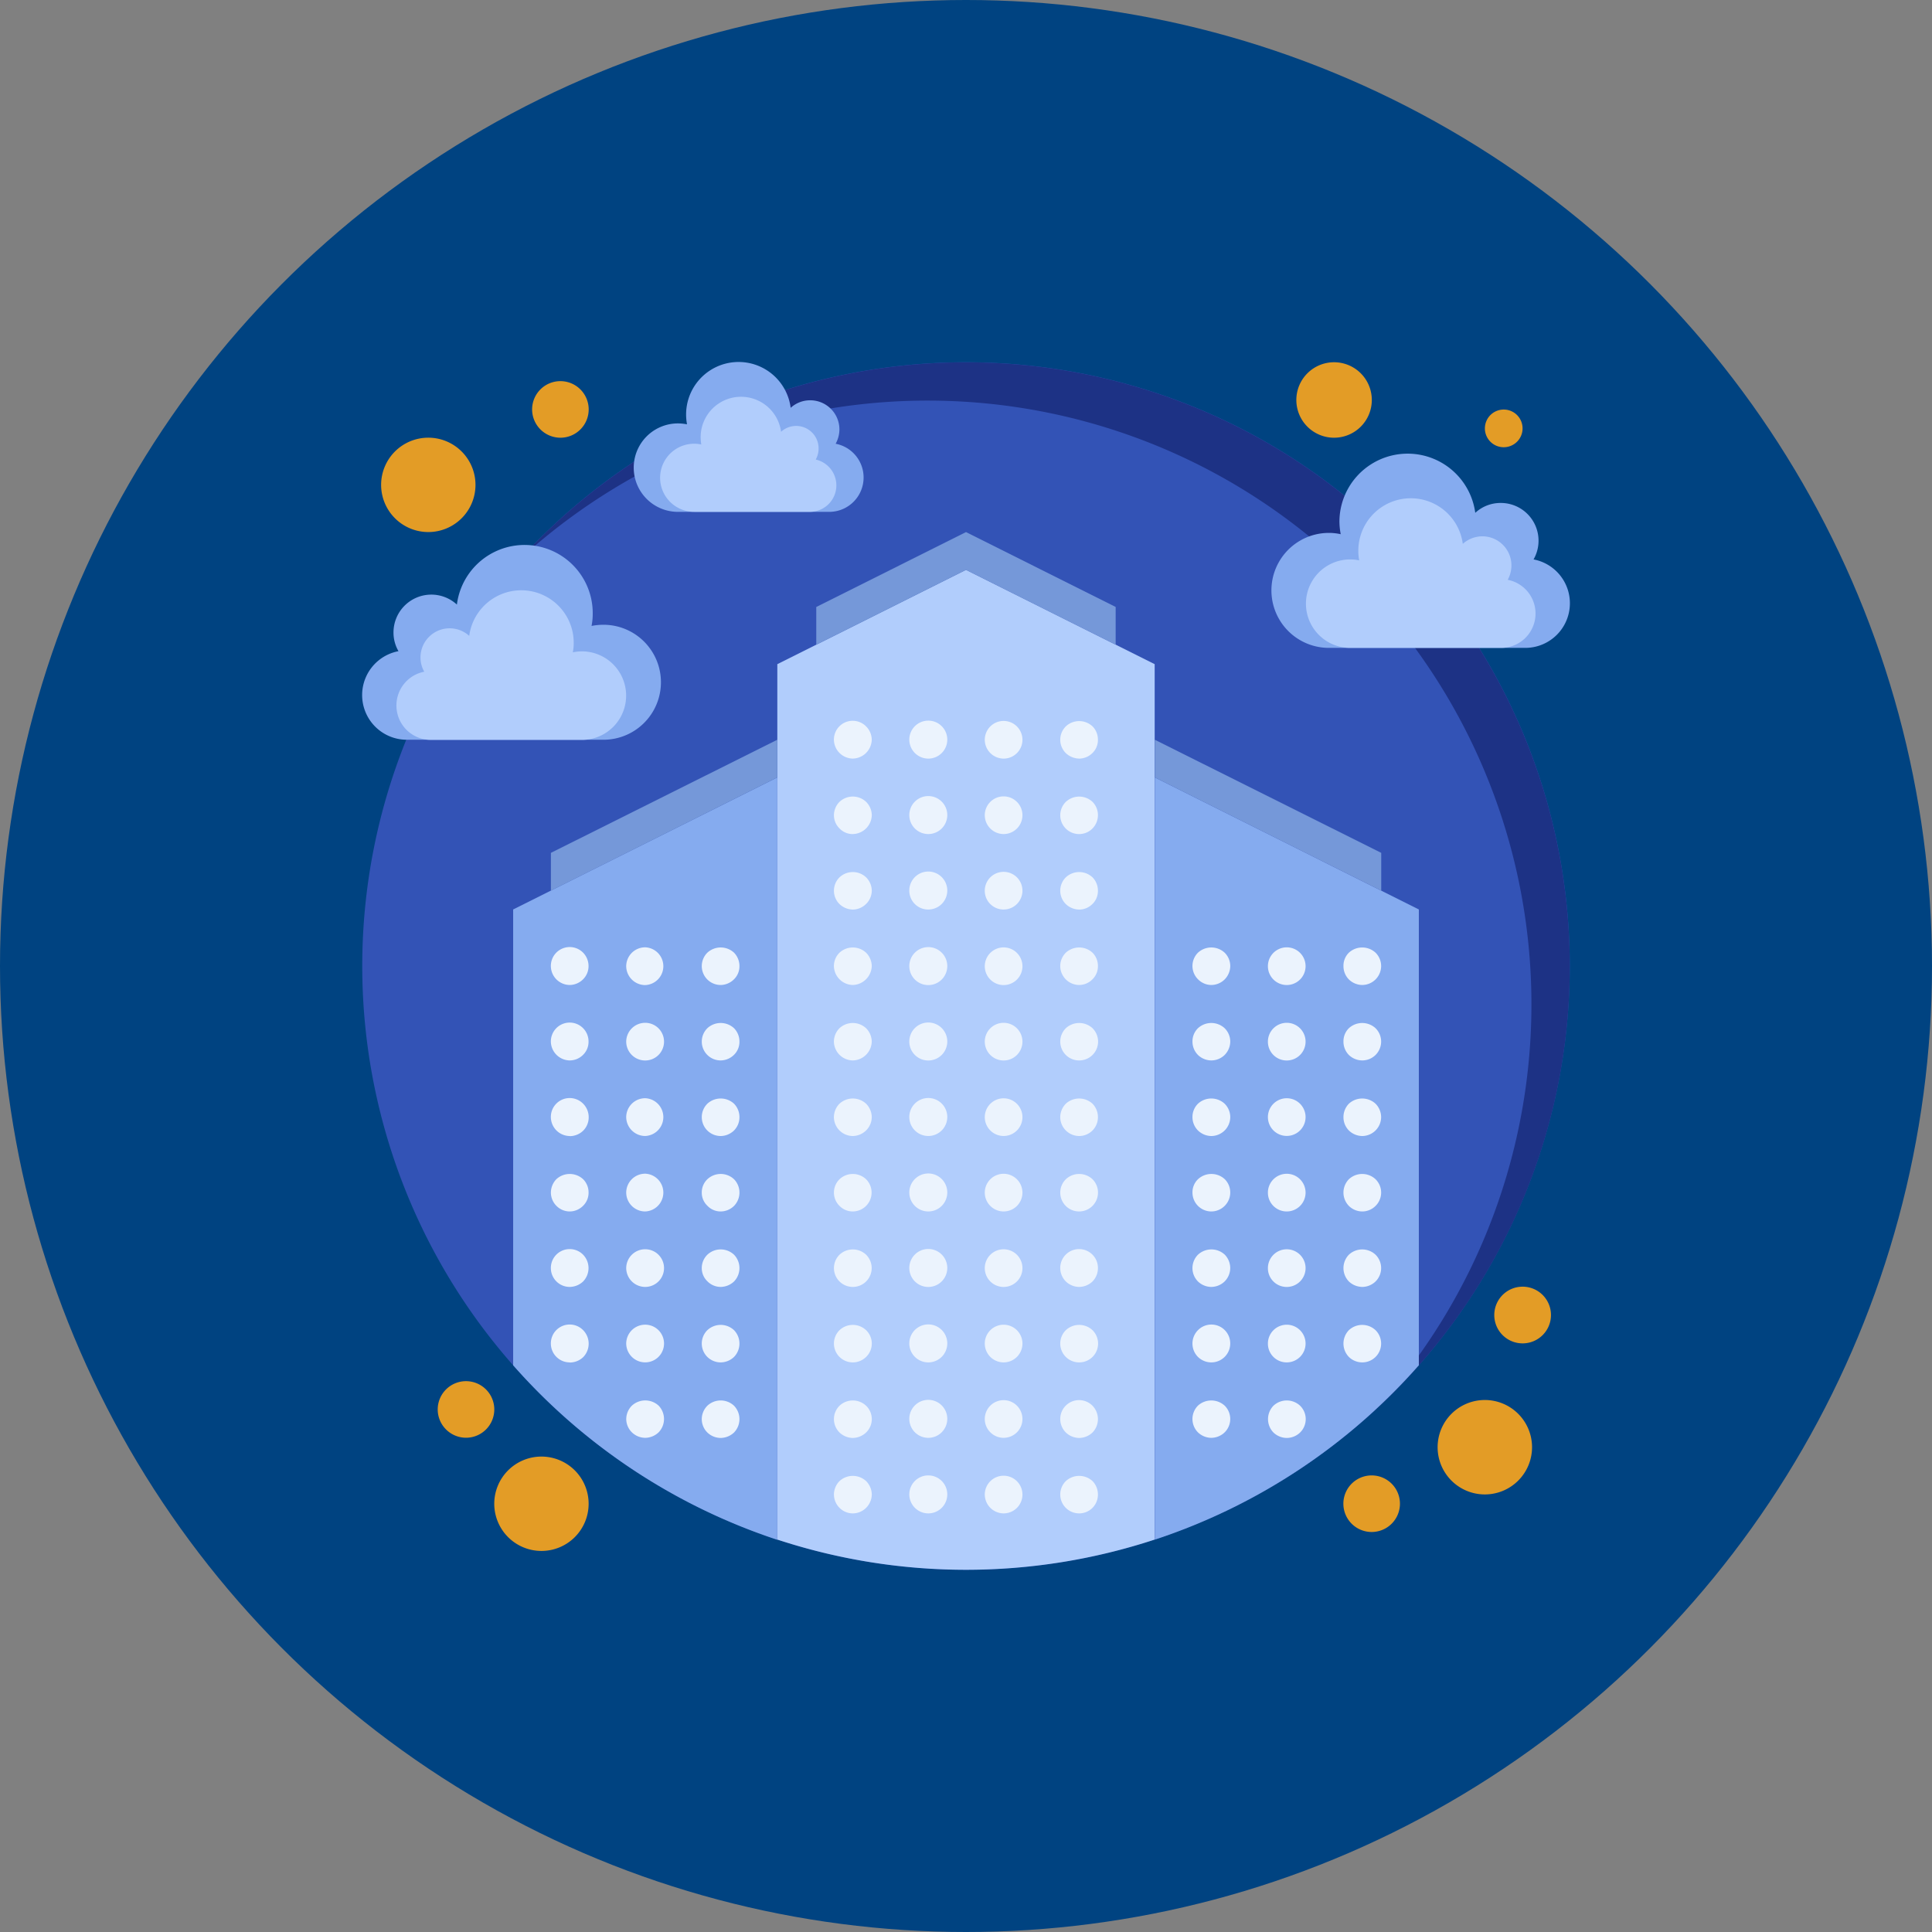 <svg xmlns="http://www.w3.org/2000/svg" xmlns:xlink="http://www.w3.org/1999/xlink" width="64" height="64" viewBox="0 0 64 64">
  <rect x="0" y="0" width="64" height="64" fill="#808080" stroke="none"/>
  <defs>
    <clipPath id="clip-path">
      <rect id="Rectangle_10127" data-name="Rectangle 10127" width="40" height="40.003" fill="none"/>
    </clipPath>
  </defs>
  <g id="Group_4219" data-name="Group 4219" transform="translate(0 -40)">
    <circle id="Ellipse_52" data-name="Ellipse 52" cx="32" cy="32" r="32" transform="translate(0 40)" fill="#004381"/>
    <g id="Group_3940" data-name="Group 3940" transform="translate(12 52)">
      <g id="Group_3789" data-name="Group 3789" transform="translate(0 0)" clip-path="url(#clip-path)">
        <path id="Path_1330" data-name="Path 1330" d="M40,20A20,20,0,1,1,20,0,20,20,0,0,1,40,20" transform="translate(0 0)" fill="#3353b6"/>
        <path id="Path_1331" data-name="Path 1331" d="M45.945,20A20,20,0,0,0,11.191,6.5,20,20,0,0,1,39.447,34.754,19.952,19.952,0,0,0,45.945,20" transform="translate(-5.945 0)" fill="#1d3285"/>
        <path id="Path_1332" data-name="Path 1332" d="M10.664,33.71v15.1a20.021,20.021,0,0,0,8.75,5.781V29.336Z" transform="translate(-5.665 -15.583)" fill="#85abef"/>
        <path id="Path_1333" data-name="Path 1333" d="M64.746,48.805V33.71L56,29.336v25.25a20.005,20.005,0,0,0,8.75-5.781" transform="translate(-29.745 -15.583)" fill="#85abef"/>
        <path id="Path_1334" data-name="Path 1334" d="M69.961,42.6a.644.644,0,0,1-.446-.183.625.625,0,0,1-.18-.443.607.607,0,0,1,.18-.445.653.653,0,0,1,.882,0,.623.623,0,0,1,.186.445.631.631,0,0,1-.623.626" transform="translate(-36.831 -21.971)" fill="#ebf3fd"/>
        <path id="Path_1335" data-name="Path 1335" d="M64,41.967a.624.624,0,1,1,1.248,0,.624.624,0,1,1-1.248,0" transform="translate(-33.999 -21.961)" fill="#ebf3fd"/>
        <path id="Path_1336" data-name="Path 1336" d="M59.291,42.6a.624.624,0,0,1-.443-.189.622.622,0,0,1,0-.882.652.652,0,0,1,.882,0,.624.624,0,0,1,.187.445.644.644,0,0,1-.187.443.635.635,0,0,1-.439.183" transform="translate(-31.163 -21.971)" fill="#ebf3fd"/>
        <path id="Path_1337" data-name="Path 1337" d="M69.961,47.931a.643.643,0,0,1-.446-.18.625.625,0,0,1-.18-.443.607.607,0,0,1,.18-.445.652.652,0,0,1,.882,0,.623.623,0,0,1,.186.445.625.625,0,0,1-.623.623" transform="translate(-36.831 -24.803)" fill="#ebf3fd"/>
        <path id="Path_1338" data-name="Path 1338" d="M64,47.3a.624.624,0,1,1,.623.623A.622.622,0,0,1,64,47.3" transform="translate(-33.999 -24.793)" fill="#ebf3fd"/>
        <path id="Path_1339" data-name="Path 1339" d="M59.291,47.931a.642.642,0,0,1-.443-.18.628.628,0,0,1-.183-.443.61.61,0,0,1,.183-.445.651.651,0,0,1,.882,0,.624.624,0,0,1,.187.445.644.644,0,0,1-.187.443.634.634,0,0,1-.439.18" transform="translate(-31.163 -24.803)" fill="#ebf3fd"/>
        <path id="Path_1340" data-name="Path 1340" d="M69.961,53.267a.644.644,0,0,1-.446-.183.62.62,0,0,1-.18-.443.632.632,0,0,1,.18-.445.653.653,0,0,1,.882,0,.638.638,0,0,1,.186.445.631.631,0,0,1-.623.626" transform="translate(-36.831 -27.635)" fill="#ebf3fd"/>
        <path id="Path_1341" data-name="Path 1341" d="M64,52.631a.624.624,0,1,1,1.248,0,.624.624,0,1,1-1.248,0" transform="translate(-33.999 -27.626)" fill="#ebf3fd"/>
        <path id="Path_1342" data-name="Path 1342" d="M59.291,53.267a.643.643,0,0,1-.443-.183.623.623,0,0,1-.183-.443.615.615,0,0,1,.183-.445.652.652,0,0,1,.882,0,.629.629,0,0,1,.187.445.631.631,0,0,1-.626.626" transform="translate(-31.163 -27.635)" fill="#ebf3fd"/>
        <path id="Path_1343" data-name="Path 1343" d="M69.961,58.6a.634.634,0,0,1-.446-.183.633.633,0,0,1,0-.885.646.646,0,0,1,.882,0,.619.619,0,0,1,0,.885.618.618,0,0,1-.436.183" transform="translate(-36.831 -30.469)" fill="#ebf3fd"/>
        <path id="Path_1344" data-name="Path 1344" d="M64,57.963a.624.624,0,1,1,.623.626A.622.622,0,0,1,64,57.963" transform="translate(-33.999 -30.458)" fill="#ebf3fd"/>
        <path id="Path_1345" data-name="Path 1345" d="M59.291,58.6a.626.626,0,0,1-.626-.626.6.6,0,0,1,.183-.442.653.653,0,0,1,.888,0,.625.625,0,0,1-.006.885.625.625,0,0,1-.439.183" transform="translate(-31.163 -30.469)" fill="#ebf3fd"/>
        <path id="Path_1346" data-name="Path 1346" d="M69.961,63.932a.656.656,0,0,1-.446-.18.637.637,0,0,1,0-.888.646.646,0,0,1,.882,0,.623.623,0,0,1,0,.888.639.639,0,0,1-.436.18" transform="translate(-36.831 -33.301)" fill="#ebf3fd"/>
        <path id="Path_1347" data-name="Path 1347" d="M64,63.3a.624.624,0,1,1,.623.626A.621.621,0,0,1,64,63.3" transform="translate(-33.999 -33.294)" fill="#ebf3fd"/>
        <path id="Path_1348" data-name="Path 1348" d="M59.291,63.932a.643.643,0,0,1-.443-.18.629.629,0,0,1,0-.888.653.653,0,0,1,.888,0,.642.642,0,0,1,.18.442.635.635,0,0,1-.187.446.646.646,0,0,1-.439.18" transform="translate(-31.163 -33.301)" fill="#ebf3fd"/>
        <path id="Path_1349" data-name="Path 1349" d="M69.961,69.264a.635.635,0,0,1-.446-.18.637.637,0,0,1,0-.888.646.646,0,0,1,.882,0,.624.624,0,0,1-.436,1.068" transform="translate(-36.831 -36.133)" fill="#ebf3fd"/>
        <path id="Path_1350" data-name="Path 1350" d="M64,68.631a.624.624,0,1,1,.623.626A.621.621,0,0,1,64,68.631" transform="translate(-33.999 -36.126)" fill="#ebf3fd"/>
        <path id="Path_1351" data-name="Path 1351" d="M59.291,69.264a.633.633,0,0,1-.443-.18.629.629,0,0,1,0-.888.624.624,0,0,1,1.068.442.626.626,0,0,1-.626.626" transform="translate(-31.163 -36.133)" fill="#ebf3fd"/>
        <path id="Path_1352" data-name="Path 1352" d="M64.627,74.6a.645.645,0,0,1-.443-.18.637.637,0,0,1,0-.888.646.646,0,0,1,.882,0,.621.621,0,0,1,0,.888.642.642,0,0,1-.439.18" transform="translate(-33.999 -38.966)" fill="#ebf3fd"/>
        <path id="Path_1353" data-name="Path 1353" d="M59.291,74.6a.645.645,0,0,1-.443-.18.629.629,0,0,1,0-.888.657.657,0,0,1,.888.006.622.622,0,0,1-.006.882.649.649,0,0,1-.439.18" transform="translate(-31.163 -38.97)" fill="#ebf3fd"/>
        <path id="Path_1354" data-name="Path 1354" d="M13.95,42.6a.631.631,0,0,1-.623-.626.624.624,0,0,1,1.068-.445.632.632,0,0,1,.18.445.612.612,0,0,1-.18.437.637.637,0,0,1-.446.189" transform="translate(-7.079 -21.971)" fill="#ebf3fd"/>
        <path id="Path_1355" data-name="Path 1355" d="M18.652,41.967a.629.629,0,0,1,.629-.625.626.626,0,0,1,0,1.251.631.631,0,0,1-.629-.626" transform="translate(-9.908 -21.961)" fill="#ebf3fd"/>
        <path id="Path_1356" data-name="Path 1356" d="M24.616,42.6a.626.626,0,0,1-.439-1.071.652.652,0,0,1,.882,0,.632.632,0,0,1,.18.445.6.6,0,0,1-.18.437.635.635,0,0,1-.443.189" transform="translate(-12.744 -21.971)" fill="#ebf3fd"/>
        <path id="Path_1357" data-name="Path 1357" d="M13.95,47.931a.635.635,0,0,1-.623-.623.624.624,0,0,1,1.068-.445.626.626,0,0,1,.18.445.6.6,0,0,1-.18.437.625.625,0,0,1-.446.186" transform="translate(-7.079 -24.803)" fill="#ebf3fd"/>
        <path id="Path_1358" data-name="Path 1358" d="M18.652,47.3a.629.629,0,0,1,.629-.625.624.624,0,0,1,0,1.248.628.628,0,0,1-.629-.623" transform="translate(-9.908 -24.793)" fill="#ebf3fd"/>
        <path id="Path_1359" data-name="Path 1359" d="M24.616,47.931a.624.624,0,0,1-.439-1.068.651.651,0,0,1,.882,0,.627.627,0,0,1,.18.445.6.6,0,0,1-.18.437.633.633,0,0,1-.443.186" transform="translate(-12.744 -24.803)" fill="#ebf3fd"/>
        <path id="Path_1360" data-name="Path 1360" d="M13.95,53.267a.631.631,0,0,1-.623-.626A.624.624,0,0,1,14.4,52.2a.632.632,0,0,1,.18.445.62.62,0,0,1-.18.443.644.644,0,0,1-.446.183" transform="translate(-7.079 -27.635)" fill="#ebf3fd"/>
        <path id="Path_1361" data-name="Path 1361" d="M18.652,52.631a.629.629,0,0,1,.629-.625.626.626,0,0,1,0,1.251.631.631,0,0,1-.629-.626" transform="translate(-9.908 -27.626)" fill="#ebf3fd"/>
        <path id="Path_1362" data-name="Path 1362" d="M24.616,53.267a.626.626,0,0,1-.439-1.071.652.652,0,0,1,.882,0,.632.632,0,0,1,.18.445.62.62,0,0,1-.18.443.643.643,0,0,1-.443.183" transform="translate(-12.744 -27.635)" fill="#ebf3fd"/>
        <path id="Path_1363" data-name="Path 1363" d="M13.95,58.6a.618.618,0,0,1-.436-.183.625.625,0,0,1-.186-.443.646.646,0,0,1,.18-.442.654.654,0,0,1,.888,0,.619.619,0,0,1,.18.442.6.6,0,0,1-.18.437.627.627,0,0,1-.446.189" transform="translate(-7.079 -30.469)" fill="#ebf3fd"/>
        <path id="Path_1364" data-name="Path 1364" d="M18.652,57.963a.629.629,0,0,1,.629-.625.626.626,0,0,1,0,1.251.629.629,0,0,1-.629-.626" transform="translate(-9.908 -30.458)" fill="#ebf3fd"/>
        <path id="Path_1365" data-name="Path 1365" d="M24.616,58.6a.6.6,0,0,1-.439-.189.594.594,0,0,1-.186-.437.605.605,0,0,1,.186-.442.645.645,0,0,1,.882,0,.633.633,0,0,1,0,.885.632.632,0,0,1-.443.183" transform="translate(-12.744 -30.469)" fill="#ebf3fd"/>
        <path id="Path_1366" data-name="Path 1366" d="M13.95,63.932a.625.625,0,0,1-.623-.626.624.624,0,0,1,1.068-.442.639.639,0,0,1,0,.888.656.656,0,0,1-.446.18" transform="translate(-7.079 -33.301)" fill="#ebf3fd"/>
        <path id="Path_1367" data-name="Path 1367" d="M18.652,63.3a.628.628,0,0,1,.629-.623.624.624,0,0,1,0,1.248.629.629,0,0,1-.629-.626" transform="translate(-9.908 -33.294)" fill="#ebf3fd"/>
        <path id="Path_1368" data-name="Path 1368" d="M24.616,63.932a.618.618,0,0,1-.439-.187.6.6,0,0,1-.186-.439.621.621,0,0,1,.186-.442.645.645,0,0,1,.882,0,.637.637,0,0,1,0,.888.654.654,0,0,1-.443.18" transform="translate(-12.744 -33.301)" fill="#ebf3fd"/>
        <path id="Path_1369" data-name="Path 1369" d="M13.95,69.264a.625.625,0,0,1-.623-.626A.624.624,0,0,1,14.4,68.2a.639.639,0,0,1,0,.888.646.646,0,0,1-.446.18" transform="translate(-7.079 -36.133)" fill="#ebf3fd"/>
        <path id="Path_1370" data-name="Path 1370" d="M18.652,68.631a.628.628,0,0,1,.629-.623.624.624,0,0,1,0,1.248.629.629,0,0,1-.629-.626" transform="translate(-9.908 -36.126)" fill="#ebf3fd"/>
        <path id="Path_1371" data-name="Path 1371" d="M24.616,69.264a.63.63,0,0,1-.439-.18.623.623,0,0,1,0-.888.645.645,0,0,1,.882,0,.637.637,0,0,1,0,.888.644.644,0,0,1-.443.18" transform="translate(-12.744 -36.133)" fill="#ebf3fd"/>
        <path id="Path_1372" data-name="Path 1372" d="M19.281,74.6a.642.642,0,0,1-.439-.18.624.624,0,0,1-.189-.443.635.635,0,0,1,.189-.445.655.655,0,0,1,.882,0,.637.637,0,0,1,0,.888.657.657,0,0,1-.443.18" transform="translate(-9.908 -38.97)" fill="#ebf3fd"/>
        <path id="Path_1373" data-name="Path 1373" d="M24.616,74.6a.642.642,0,0,1-.439-.18.621.621,0,0,1-.186-.443.632.632,0,0,1,.186-.445.645.645,0,0,1,.882,0,.637.637,0,0,1,0,.888.657.657,0,0,1-.443.18" transform="translate(-12.744 -38.966)" fill="#ebf3fd"/>
        <path id="Path_1374" data-name="Path 1374" d="M35.58,14.668l-6.25,3.125v29a20.019,20.019,0,0,0,12.5,0v-29Z" transform="translate(-15.58 -7.792)" fill="#b1cdfc"/>
        <path id="Path_1375" data-name="Path 1375" d="M33.95,42.6a.641.641,0,0,1-.623-.626.623.623,0,0,1,.186-.445.649.649,0,0,1,.879,0,.642.642,0,0,1,.189.445.647.647,0,0,1-.632.626" transform="translate(-17.703 -21.971)" fill="#ebf3fd"/>
        <path id="Path_1376" data-name="Path 1376" d="M41.154,41.967a.624.624,0,1,1,.623.626.626.626,0,0,1-.623-.626m-2.5,0a.629.629,0,1,1,.626.626.628.628,0,0,1-.626-.626" transform="translate(-20.532 -21.961)" fill="#ebf3fd"/>
        <path id="Path_1377" data-name="Path 1377" d="M49.954,42.6a.631.631,0,0,1-.632-.626.623.623,0,0,1,.186-.445.653.653,0,0,1,.882,0,.617.617,0,0,1,.18.445.6.6,0,0,1-.18.437.621.621,0,0,1-.436.189" transform="translate(-26.2 -21.971)" fill="#ebf3fd"/>
        <path id="Path_1378" data-name="Path 1378" d="M33.95,47.931a.635.635,0,0,1-.623-.623.633.633,0,0,1,.186-.445.648.648,0,0,1,.879,0,.636.636,0,0,1,.189.445.641.641,0,0,1-.632.623" transform="translate(-17.703 -24.803)" fill="#ebf3fd"/>
        <path id="Path_1379" data-name="Path 1379" d="M41.154,47.3a.624.624,0,1,1,.623.623.626.626,0,0,1-.623-.623m-2.5,0a.629.629,0,1,1,.626.623.628.628,0,0,1-.626-.623" transform="translate(-20.532 -24.793)" fill="#ebf3fd"/>
        <path id="Path_1380" data-name="Path 1380" d="M49.954,47.931a.624.624,0,0,1-.446-1.068.652.652,0,0,1,.882,0,.624.624,0,0,1-.436,1.068" transform="translate(-26.2 -24.803)" fill="#ebf3fd"/>
        <path id="Path_1381" data-name="Path 1381" d="M33.95,31.933a.6.6,0,0,1-.436-.186.61.61,0,0,1-.186-.44.631.631,0,0,1,.186-.443.642.642,0,0,1,.879,0,.635.635,0,0,1,.189.443.641.641,0,0,1-.632.625" transform="translate(-17.703 -16.303)" fill="#ebf3fd"/>
        <path id="Path_1382" data-name="Path 1382" d="M41.154,31.3a.624.624,0,1,1,.623.625.625.625,0,0,1-.623-.625m-2.5,0a.629.629,0,1,1,.626.625.628.628,0,0,1-.626-.625" transform="translate(-20.532 -16.296)" fill="#ebf3fd"/>
        <path id="Path_1383" data-name="Path 1383" d="M49.954,31.933a.624.624,0,0,1-.446-1.068.646.646,0,0,1,.882,0,.615.615,0,0,1,.18.443.624.624,0,0,1-.616.625" transform="translate(-26.2 -16.303)" fill="#ebf3fd"/>
        <path id="Path_1384" data-name="Path 1384" d="M33.95,26.6a.635.635,0,0,1-.623-.625.623.623,0,0,1,1.065-.443.635.635,0,0,1,.189.443.641.641,0,0,1-.632.625" transform="translate(-17.703 -13.471)" fill="#ebf3fd"/>
        <path id="Path_1385" data-name="Path 1385" d="M41.154,25.965a.624.624,0,1,1,.623.625.628.628,0,0,1-.623-.625m-2.5,0a.629.629,0,1,1,.626.625.631.631,0,0,1-.626-.625" transform="translate(-20.532 -13.46)" fill="#ebf3fd"/>
        <path id="Path_1386" data-name="Path 1386" d="M49.954,26.6a.656.656,0,0,1-.446-.18.623.623,0,0,1,0-.888.646.646,0,0,1,.882,0,.615.615,0,0,1,.18.443.6.6,0,0,1-.18.44.631.631,0,0,1-.436.186" transform="translate(-26.2 -13.471)" fill="#ebf3fd"/>
        <path id="Path_1387" data-name="Path 1387" d="M33.95,37.265a.651.651,0,0,1-.436-.18.623.623,0,0,1,0-.888.642.642,0,0,1,.879,0,.635.635,0,0,1,.189.443.623.623,0,0,1-.189.44.635.635,0,0,1-.443.186" transform="translate(-17.703 -19.135)" fill="#ebf3fd"/>
        <path id="Path_1388" data-name="Path 1388" d="M41.154,36.633a.624.624,0,1,1,.623.625.621.621,0,0,1-.623-.625m-2.5,0a.629.629,0,1,1,.626.625.624.624,0,0,1-.626-.625" transform="translate(-20.532 -19.129)" fill="#ebf3fd"/>
        <path id="Path_1389" data-name="Path 1389" d="M49.954,37.265a.646.646,0,0,1-.446-.18.623.623,0,0,1,0-.888.646.646,0,0,1,.882,0,.625.625,0,0,1,.18.443.6.6,0,0,1-.18.44.62.62,0,0,1-.436.186" transform="translate(-26.2 -19.135)" fill="#ebf3fd"/>
        <path id="Path_1390" data-name="Path 1390" d="M33.95,69.264a.623.623,0,0,1-.436-.18.623.623,0,0,1,0-.888.642.642,0,0,1,.879,0,.615.615,0,0,1,0,.888.628.628,0,0,1-.443.18" transform="translate(-17.703 -36.133)" fill="#ebf3fd"/>
        <path id="Path_1391" data-name="Path 1391" d="M41.154,68.631a.624.624,0,1,1,.623.626.625.625,0,0,1-.623-.626m-2.5,0a.629.629,0,1,1,.626.626.628.628,0,0,1-.626-.626" transform="translate(-20.532 -36.126)" fill="#ebf3fd"/>
        <path id="Path_1392" data-name="Path 1392" d="M49.954,69.264a.624.624,0,0,1-.446-1.068.646.646,0,0,1,.882,0,.624.624,0,0,1-.436,1.068" transform="translate(-26.2 -36.133)" fill="#ebf3fd"/>
        <path id="Path_1393" data-name="Path 1393" d="M33.95,74.6a.653.653,0,0,1-.436-.18.623.623,0,0,1,0-.888.642.642,0,0,1,.879,0,.615.615,0,0,1,0,.888.657.657,0,0,1-.443.18" transform="translate(-17.703 -38.966)" fill="#ebf3fd"/>
        <path id="Path_1394" data-name="Path 1394" d="M41.154,73.966a.624.624,0,1,1,.623.623.626.626,0,0,1-.623-.623m-2.5,0a.629.629,0,1,1,.626.623.629.629,0,0,1-.626-.623" transform="translate(-20.532 -38.959)" fill="#ebf3fd"/>
        <path id="Path_1395" data-name="Path 1395" d="M49.954,74.6a.648.648,0,0,1-.446-.18.632.632,0,0,1-.186-.443.624.624,0,0,1,1.068-.445.637.637,0,0,1,0,.888.653.653,0,0,1-.436.18" transform="translate(-26.2 -38.966)" fill="#ebf3fd"/>
        <path id="Path_1396" data-name="Path 1396" d="M33.95,79.934a.624.624,0,0,1-.436-.183.632.632,0,0,1-.186-.443.638.638,0,0,1,.186-.445.649.649,0,0,1,.879,0,.642.642,0,0,1,.189.445.635.635,0,0,1-.189.443.628.628,0,0,1-.443.183" transform="translate(-17.703 -41.801)" fill="#ebf3fd"/>
        <path id="Path_1397" data-name="Path 1397" d="M41.154,79.295a.624.624,0,1,1,.623.626.629.629,0,0,1-.623-.626m-2.5,0a.629.629,0,1,1,.626.626.631.631,0,0,1-.626-.626" transform="translate(-20.532 -41.788)" fill="#ebf3fd"/>
        <path id="Path_1398" data-name="Path 1398" d="M49.954,79.934a.626.626,0,0,1-.446-1.071.653.653,0,0,1,.882,0,.632.632,0,0,1,.18.445.62.62,0,0,1-.616.626" transform="translate(-26.2 -41.801)" fill="#ebf3fd"/>
        <path id="Path_1399" data-name="Path 1399" d="M33.95,58.6a.612.612,0,0,1-.436-.183.619.619,0,0,1,0-.885.642.642,0,0,1,.879,0A.626.626,0,0,1,33.95,58.6" transform="translate(-17.703 -30.469)" fill="#ebf3fd"/>
        <path id="Path_1400" data-name="Path 1400" d="M41.154,57.963a.624.624,0,1,1,.623.626.626.626,0,0,1-.623-.626m-2.5,0a.629.629,0,1,1,.626.626.628.628,0,0,1-.626-.626" transform="translate(-20.532 -30.458)" fill="#ebf3fd"/>
        <path id="Path_1401" data-name="Path 1401" d="M49.954,58.6a.624.624,0,0,1-.446-1.068.646.646,0,0,1,.882,0,.626.626,0,0,1-.436,1.068" transform="translate(-26.2 -30.469)" fill="#ebf3fd"/>
        <path id="Path_1402" data-name="Path 1402" d="M33.95,53.267a.631.631,0,0,1-.623-.626.638.638,0,0,1,.186-.445.649.649,0,0,1,.879,0,.642.642,0,0,1,.189.445.629.629,0,0,1-.189.443.643.643,0,0,1-.443.183" transform="translate(-17.703 -27.635)" fill="#ebf3fd"/>
        <path id="Path_1403" data-name="Path 1403" d="M41.154,52.631a.624.624,0,1,1,.623.626.626.626,0,0,1-.623-.626m-2.5,0a.629.629,0,1,1,.626.626.628.628,0,0,1-.626-.626" transform="translate(-20.532 -27.626)" fill="#ebf3fd"/>
        <path id="Path_1404" data-name="Path 1404" d="M49.954,53.267a.634.634,0,0,1-.446-.183.626.626,0,0,1-.186-.443.638.638,0,0,1,.186-.445.653.653,0,0,1,.882,0,.632.632,0,0,1,.18.445.62.62,0,0,1-.18.443.628.628,0,0,1-.436.183" transform="translate(-26.2 -27.635)" fill="#ebf3fd"/>
        <path id="Path_1405" data-name="Path 1405" d="M33.95,63.932a.624.624,0,0,1-.436-1.068.642.642,0,0,1,.879,0,.624.624,0,0,1-.443,1.068" transform="translate(-17.703 -33.301)" fill="#ebf3fd"/>
        <path id="Path_1406" data-name="Path 1406" d="M41.154,63.3a.624.624,0,1,1,.623.626.625.625,0,0,1-.623-.626m-2.5,0a.629.629,0,1,1,.626.626.628.628,0,0,1-.626-.626" transform="translate(-20.532 -33.294)" fill="#ebf3fd"/>
        <path id="Path_1407" data-name="Path 1407" d="M49.954,63.932a.646.646,0,0,1-.446-.18.634.634,0,0,1-.186-.446.624.624,0,0,1,1.068-.442.615.615,0,0,1,.18.442.628.628,0,0,1-.18.446.651.651,0,0,1-.436.18" transform="translate(-26.2 -33.301)" fill="#ebf3fd"/>
        <path id="Path_1408" data-name="Path 1408" d="M72.925,9.953a1.25,1.25,0,0,0-1.089-1.871,1.231,1.231,0,0,0-.842.327,2.26,2.26,0,0,0-4.5.293,2.337,2.337,0,0,0,.043.415,1.832,1.832,0,0,0-.391-.043,1.9,1.9,0,0,0,0,3.809h6.5a1.478,1.478,0,0,0,.281-2.93" transform="translate(-34.124 -3.421)" fill="#85abef"/>
        <path id="Path_1409" data-name="Path 1409" d="M73.367,12.307a.993.993,0,0,0,.122-.476.964.964,0,0,0-.961-.964.979.979,0,0,0-.65.25,1.738,1.738,0,0,0-3.461.226,1.607,1.607,0,0,0,.03.321,1.413,1.413,0,0,0-.3-.031,1.465,1.465,0,1,0,0,2.93H73.15a1.138,1.138,0,0,0,.217-2.255" transform="translate(-35.421 -5.101)" fill="#b1cdfc"/>
        <path id="Path_1410" data-name="Path 1410" d="M25.87,2.7a1,1,0,0,0,.125-.476.967.967,0,0,0-.968-.964.955.955,0,0,0-.647.25,1.739,1.739,0,0,0-3.464.225,1.841,1.841,0,0,0,.03.321,1.605,1.605,0,0,0-.3-.03,1.465,1.465,0,1,0,0,2.93h5A1.138,1.138,0,0,0,25.87,2.7" transform="translate(-10.188 0)" fill="#85abef"/>
        <path id="Path_1411" data-name="Path 1411" d="M26.21,4.52a.753.753,0,0,0,.095-.363A.743.743,0,0,0,25.062,3.6a1.338,1.338,0,0,0-2.664.174,1.615,1.615,0,0,0,.021.247,1.128,1.128,0,1,0-.229,2.231h3.852A.877.877,0,0,0,26.21,4.52" transform="translate(-11.188 -1.297)" fill="#b1cdfc"/>
        <path id="Path_1412" data-name="Path 1412" d="M1.2,16.44a1.228,1.228,0,0,1-.165-.616,1.253,1.253,0,0,1,2.1-.928,2.259,2.259,0,0,1,4.5.293,2.076,2.076,0,0,1-.039.415,2.077,2.077,0,0,1,.394-.039,1.9,1.9,0,0,1,0,3.809H1.477A1.48,1.48,0,0,1,1.2,16.44" transform="translate(0 -6.869)" fill="#85abef"/>
        <path id="Path_1413" data-name="Path 1413" d="M3.337,18.8a.952.952,0,0,1-.125-.473.966.966,0,0,1,1.615-.714,1.738,1.738,0,0,1,3.461.225,1.57,1.57,0,0,1-.03.321,1.425,1.425,0,0,1,.3-.033,1.466,1.466,0,0,1,0,2.933H3.553A1.14,1.14,0,0,1,3.337,18.8" transform="translate(-1.283 -8.549)" fill="#b1cdfc"/>
        <path id="Path_1414" data-name="Path 1414" d="M56,26.674v1.248l7.5,3.751V30.421Z" transform="translate(-29.745 -14.169)" fill="#7598d9"/>
        <path id="Path_1415" data-name="Path 1415" d="M20.828,26.674v1.248l-7.5,3.751V30.421Z" transform="translate(-7.079 -14.169)" fill="#7598d9"/>
        <path id="Path_1416" data-name="Path 1416" d="M37.042,12l-4.96,2.481v1.251l4.96-2.481L42,15.732V14.48Z" transform="translate(-17.042 -6.374)" fill="#7598d9"/>
        <path id="Path_1417" data-name="Path 1417" d="M79.329,3.963a.624.624,0,1,1,.623.626.623.623,0,0,1-.623-.626" transform="translate(-42.14 -1.774)" fill="#e39c26"/>
        <path id="Path_1418" data-name="Path 1418" d="M12,2.275a.937.937,0,1,1,.937.934A.939.939,0,0,1,12,2.275" transform="translate(-6.373 -0.709)" fill="#e39c26"/>
        <path id="Path_1419" data-name="Path 1419" d="M5.332,72.936a.937.937,0,1,1,.937.937.939.939,0,0,1-.937-.937" transform="translate(-2.832 -38.246)" fill="#e39c26"/>
        <path id="Path_1420" data-name="Path 1420" d="M66,1.252A1.25,1.25,0,1,1,67.244,2.5,1.25,1.25,0,0,1,66,1.252" transform="translate(-35.057 0)" fill="#e39c26"/>
        <path id="Path_1421" data-name="Path 1421" d="M1.334,6.895A1.563,1.563,0,1,1,2.9,8.457,1.564,1.564,0,0,1,1.334,6.895" transform="translate(-0.709 -2.832)" fill="#e39c26"/>
        <path id="Path_1422" data-name="Path 1422" d="M9.329,78.893a1.563,1.563,0,1,1,1.562,1.563,1.564,1.564,0,0,1-1.562-1.563" transform="translate(-4.956 -41.079)" fill="#e39c26"/>
        <path id="Path_1423" data-name="Path 1423" d="M79.993,66.269a.939.939,0,1,1,.94.937.938.938,0,0,1-.94-.937" transform="translate(-42.493 -34.705)" fill="#e39c26"/>
        <path id="Path_1424" data-name="Path 1424" d="M69.329,79.6a.937.937,0,1,1,.937.937.937.937,0,0,1-.937-.937" transform="translate(-36.828 -41.788)" fill="#e39c26"/>
        <path id="Path_1425" data-name="Path 1425" d="M75.989,74.9a1.564,1.564,0,1,1,1.566,1.56,1.564,1.564,0,0,1-1.566-1.56" transform="translate(-40.366 -38.955)" fill="#e39c26"/>
      </g>
    </g>
  </g>
</svg>
